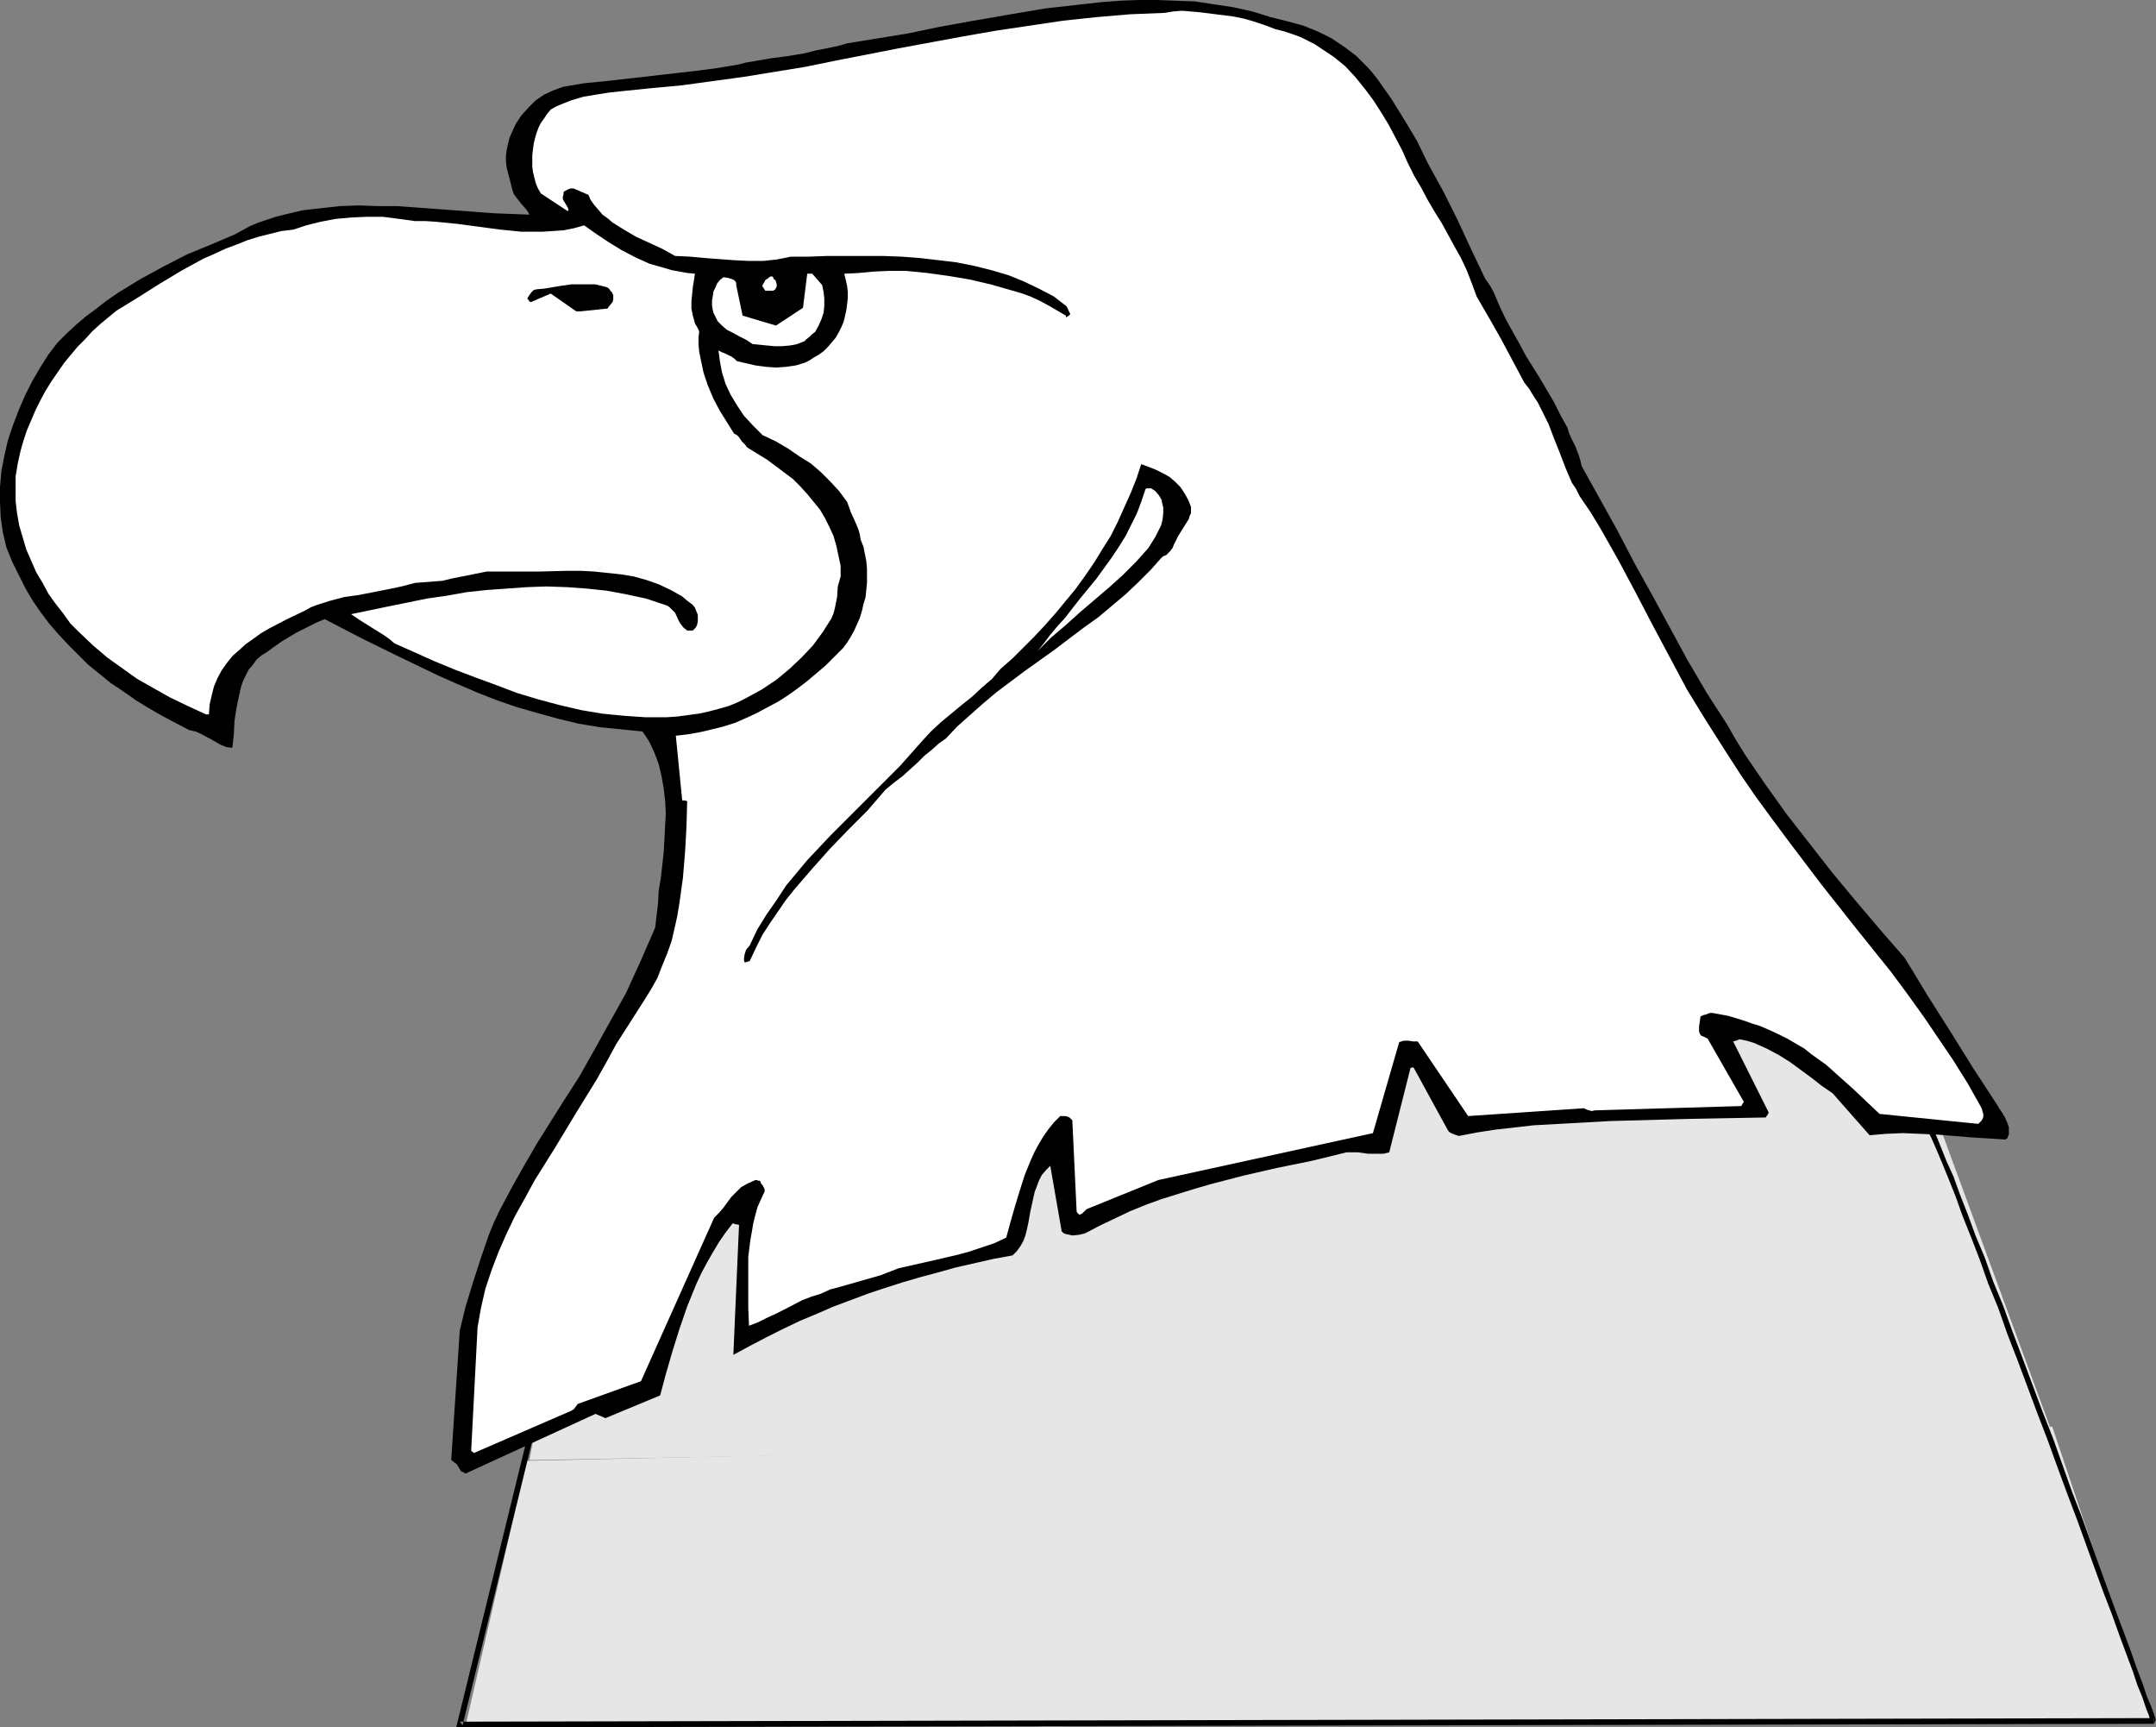 <?xml version="1.0" encoding="UTF-8" standalone="no"?>
<svg
   version="1.0"
   width="129.724mm"
   height="103.904mm"
   id="svg12"
   sodipodi:docname="Eagle 28.wmf"
   xmlns:inkscape="http://www.inkscape.org/namespaces/inkscape"
   xmlns:sodipodi="http://sodipodi.sourceforge.net/DTD/sodipodi-0.dtd"
   xmlns="http://www.w3.org/2000/svg"
   xmlns:svg="http://www.w3.org/2000/svg">
  <rect width="100%" height="100%" fill="#808080" stroke="none"/>
  <sodipodi:namedview
     id="namedview12"
     pagecolor="#ffffff"
     bordercolor="#000000"
     borderopacity="0.25"
     inkscape:showpageshadow="2"
     inkscape:pageopacity="0.0"
     inkscape:pagecheckerboard="0"
     inkscape:deskcolor="#d1d1d1"
     inkscape:document-units="mm" />
  <defs
     id="defs1">
    <pattern
       id="WMFhbasepattern"
       patternUnits="userSpaceOnUse"
       width="6"
       height="6"
       x="0"
       y="0" />
  </defs>
  <path
     style="fill:#e6e6e6;fill-opacity:1;fill-rule:evenodd;stroke:none"
     d="m 135.259,252.756 -14.867,79.188 346.308,-6.141 -34.098,-92.925 -58.499,-10.989 h -0.162 -0.485 l -0.97,0.162 -1.131,0.162 -1.454,0.162 -1.778,0.323 -1.939,0.162 -2.262,0.323 -2.586,0.323 -2.909,0.323 -3.07,0.485 -3.232,0.485 -3.555,0.485 -3.717,0.485 -3.878,0.485 -4.04,0.485 -4.363,0.646 -4.525,0.485 -4.525,0.646 -4.686,0.646 -5.01,0.646 -4.848,0.646 -5.171,0.646 -5.171,0.646 -10.666,1.454 -10.827,1.454 -11.15,1.293 -11.15,1.616 -22.301,2.747 -10.827,1.454 -10.666,1.454 -5.171,0.646 -5.171,0.646 -5.01,0.646 -4.848,0.646 -4.686,0.646 -4.686,0.646 -4.363,0.485 -4.363,0.485 -4.04,0.646 -4.04,0.485 -3.717,0.485 -3.555,0.485 -3.232,0.323 -3.07,0.485 -2.909,0.323 -2.586,0.323 -2.262,0.323 -2.101,0.162 -1.778,0.323 -1.454,0.162 -1.131,0.162 h -0.97 -0.485 z"
     id="path1" />
  <path
     style="fill:#000000;fill-opacity:1;fill-rule:evenodd;stroke:none"
     d="m 105.848,335.015 29.573,-13.575 2.262,0.97 12.443,-5.171 1.293,-4.848 1.454,-5.01 1.616,-5.171 1.778,-5.171 2.101,-5.171 1.131,-2.424 1.293,-2.424 1.293,-2.263 1.454,-2.424 1.454,-2.101 1.616,-2.101 h 0.162 l 0.323,0.162 0.97,0.162 -1.293,29.574 3.878,-2.101 3.717,-1.939 3.878,-1.939 3.717,-1.778 3.878,-1.616 3.717,-1.616 3.878,-1.454 3.878,-1.454 3.878,-1.293 4.04,-1.293 3.878,-1.131 4.202,-1.131 4.04,-1.131 8.565,-1.939 4.363,-0.808 0.97,-0.97 0.808,-1.131 0.646,-1.131 0.485,-1.293 0.323,-1.293 0.323,-1.454 0.485,-2.747 0.646,-2.909 0.323,-1.454 0.485,-1.293 0.485,-1.293 0.646,-1.293 0.97,-1.131 0.97,-0.97 2.586,14.868 0.485,0.485 0.485,0.162 0.808,0.162 0.646,0.162 1.616,-0.162 1.293,-0.323 3.394,-1.778 3.394,-1.616 3.394,-1.616 3.555,-1.454 3.555,-1.293 7.272,-2.263 3.878,-1.131 7.434,-1.939 7.757,-1.778 7.918,-1.616 7.918,-1.939 h 1.293 1.293 l 2.262,0.323 h 2.424 1.131 l 1.293,-0.323 4.848,-19.231 h 0.323 v 0 l 0.162,-0.162 v 0 l 0.162,0.162 0.162,0.162 7.595,13.898 0.323,0.485 0.485,0.323 0.808,0.323 0.97,0.323 4.202,-0.808 4.202,-0.646 4.363,-0.485 4.202,-0.485 8.726,-0.485 8.726,-0.485 17.776,-0.485 8.726,-0.162 8.726,-0.162 h 0.162 l 0.162,-0.323 0.162,-0.162 0.323,-0.646 -8.08,-16.161 0.646,-0.162 0.808,-0.323 1.616,0.323 1.616,0.485 1.454,0.646 1.454,0.646 2.747,1.454 2.586,1.616 4.848,3.555 2.262,1.778 2.586,1.778 8.403,9.535 3.717,-0.323 3.878,-0.162 3.717,0.162 3.878,0.162 4.04,0.323 3.878,0.323 7.757,0.485 0.485,-0.323 0.162,-0.485 0.162,-0.323 v -0.485 -1.131 l -0.323,-0.97 -0.485,-1.131 -0.646,-1.131 -0.646,-0.97 -0.485,-0.808 -5.494,-8.404 -5.333,-8.565 -5.333,-8.404 -2.424,-4.04 -2.586,-4.202 -5.494,-6.303 -5.494,-6.464 -5.494,-6.626 -5.171,-6.626 -5.171,-6.626 -4.848,-6.788 -4.525,-6.626 -2.101,-3.394 -1.939,-3.394 -4.686,-7.272 -4.363,-7.434 -4.04,-7.434 -4.04,-7.434 -4.04,-7.272 -3.878,-7.434 -4.04,-7.272 -4.04,-7.272 -0.323,-1.293 -0.323,-1.131 -0.808,-2.101 -0.97,-1.939 -0.485,-1.131 -0.323,-1.131 -1.616,-2.909 -1.454,-2.909 -3.232,-5.495 -3.232,-5.171 -1.454,-2.747 -1.454,-2.586 -0.808,-1.454 -0.808,-1.454 -1.454,-3.071 -1.293,-3.071 -0.808,-1.454 -1.131,-1.616 -1.616,-3.394 -1.616,-3.394 -3.07,-6.626 -3.232,-6.464 -1.778,-3.232 -1.778,-3.232 -2.424,-5.01 -2.909,-4.848 -2.909,-4.687 -3.07,-4.363 -1.131,-1.454 -1.131,-1.293 -1.293,-1.293 -1.293,-1.293 -1.454,-1.131 -1.293,-0.97 -1.454,-0.97 -1.454,-0.97 -3.232,-1.616 -3.232,-1.293 -3.555,-0.97 -3.878,-0.97 -4.202,-1.293 -4.363,-0.97 -4.363,-0.646 -4.202,-0.646 L 267.448,0.162 263.246,0 h -4.363 l -4.202,0.162 -4.202,0.323 -4.363,0.485 -8.565,0.97 -8.565,1.454 -8.403,1.454 -7.11,1.293 -6.949,1.454 -6.949,1.131 -6.949,1.131 -2.262,0.646 -2.424,0.485 -2.424,0.485 -2.586,0.646 -3.878,0.646 -3.717,0.485 -3.717,0.646 -1.939,0.323 -1.939,0.485 -4.848,0.808 -5.01,0.646 -19.877,2.263 -5.01,0.485 -4.848,0.808 -2.262,0.808 -2.101,0.97 -1.939,1.293 -1.616,1.616 -1.616,1.778 -1.293,1.939 -0.97,2.101 -0.485,1.131 -0.323,1.293 -0.323,1.454 -0.162,1.293 v 1.293 l 0.162,1.454 0.646,2.424 0.646,2.586 0.323,0.97 0.485,0.646 1.131,1.454 1.131,1.293 0.485,0.646 0.323,0.646 -4.04,-0.162 -4.202,-0.162 -4.202,-0.323 -4.363,-0.323 -8.726,-0.646 -4.525,-0.323 h -4.363 l -4.525,-0.162 -4.202,0.162 -4.363,0.485 -4.202,0.485 -4.04,0.97 -1.939,0.485 -1.939,0.646 -1.939,0.646 -1.939,0.808 -1.778,0.97 -1.778,0.97 -5.333,2.263 -5.494,2.263 -5.333,2.747 -5.333,2.909 -5.01,3.071 -2.586,1.778 -2.262,1.778 -2.424,1.778 -2.262,1.939 -2.101,1.939 -2.101,2.101 -2.101,2.747 -1.939,3.071 -1.778,3.071 -1.616,3.232 -1.454,3.394 -1.293,3.394 -1.131,3.394 -0.808,3.555 -0.646,3.394 L 0,110.702 v 3.394 l 0.162,3.555 0.485,3.394 0.808,3.394 0.646,1.616 0.646,1.616 0.808,1.616 0.808,1.616 1.454,2.909 1.616,2.747 1.778,2.586 1.939,2.586 2.101,2.424 2.262,2.424 2.262,2.263 2.262,2.263 2.586,2.101 2.586,2.101 2.909,1.939 2.747,1.939 2.909,1.778 3.07,1.778 3.07,1.616 3.07,1.616 1.454,0.323 1.131,0.485 2.424,1.293 1.131,0.646 1.131,0.646 1.293,0.485 1.293,0.162 0.323,-2.909 0.162,-3.232 0.485,-3.071 0.646,-3.071 0.323,-1.454 0.485,-1.454 0.646,-1.293 0.646,-1.293 0.97,-1.131 0.808,-1.131 1.131,-0.97 1.293,-0.808 1.778,-1.293 1.616,-1.131 1.616,-0.97 1.616,-0.97 3.232,-1.616 1.616,-0.808 1.616,-0.646 8.403,4.363 8.565,4.202 8.726,4.202 4.363,1.939 4.525,1.939 4.525,1.778 4.686,1.616 4.525,1.293 4.686,1.293 4.686,1.131 4.848,0.808 4.848,0.485 4.848,0.485 0.808,1.131 0.808,1.293 1.131,2.424 0.97,2.586 0.646,2.747 0.485,2.747 0.323,2.747 0.162,2.909 -0.162,2.909 -0.162,3.071 -0.162,2.909 -0.646,5.818 -0.485,2.909 -0.162,2.909 -0.323,2.747 -0.323,2.747 -3.232,7.434 -3.394,7.434 -3.878,6.949 -3.878,6.949 -2.909,5.171 -3.232,5.01 -6.302,10.02 -2.909,5.01 -2.909,5.171 -2.747,5.171 -1.293,2.747 -1.131,2.747 -1.939,5.656 -1.778,5.495 -1.616,5.333 -1.293,5.333 -1.939,29.413 0.646,0.485 0.646,0.485 0.485,0.808 0.485,0.808 0.485,0.162 z"
     id="path2" />
  <path
     style="fill:#ffffff;fill-opacity:1;fill-rule:evenodd;stroke:none"
     d="m 107.787,330.329 21.978,-9.535 0.323,-0.162 0.485,-0.323 0.323,-0.485 0.485,-0.646 14.382,-5.171 16.645,-37.17 1.131,-1.131 0.97,-1.131 1.778,-2.424 1.131,-1.131 1.131,-1.131 1.454,-0.808 1.778,-0.808 h 0.323 l 0.323,0.162 h 0.323 l 0.162,0.162 0.162,0.485 0.323,0.323 0.323,0.646 0.162,0.323 v 0.485 l -0.808,1.778 -0.808,1.778 -0.485,1.778 -0.485,1.939 -0.323,1.939 -0.323,1.778 -0.485,3.879 v 3.879 3.879 3.879 l 0.162,4.04 2.101,-0.808 1.939,-0.97 2.101,-0.97 1.939,-0.97 4.04,-2.101 2.101,-0.808 2.101,-0.646 2.101,-0.97 2.424,-0.646 4.525,-1.293 4.525,-1.293 2.101,-0.808 2.101,-0.808 6.464,-1.454 6.302,-1.454 3.07,-0.808 2.909,-0.97 2.909,-0.97 2.747,-1.293 0.97,-3.555 0.97,-3.394 1.131,-3.717 1.131,-3.555 1.454,-3.555 0.808,-1.778 0.97,-1.778 0.97,-1.616 1.131,-1.616 1.293,-1.616 1.454,-1.454 h 1.293 l 0.808,0.323 0.323,0.323 0.323,0.323 0.97,20.524 v 0 0.162 l 0.162,0.323 0.485,0.485 0.646,-0.323 0.323,-0.323 0.646,-0.646 16.322,-6.626 48.803,-10.666 5.979,-20.686 0.485,-0.162 0.485,-0.162 h 1.131 l 1.131,0.162 h 0.97 l 11.474,16.969 26.341,-1.778 0.646,0.323 1.131,0.323 0.646,-0.162 32.966,-0.97 h 0.323 l 0.162,-0.162 0.162,-0.323 0.323,-0.485 -8.242,-14.383 -0.646,-0.323 -0.808,-0.323 -0.323,-0.485 -0.162,-0.485 v -0.485 -0.646 l 0.162,-1.131 0.162,-1.131 0.646,-0.323 0.646,-0.162 0.808,-0.323 h 0.646 l 1.778,0.323 1.778,0.323 3.717,1.131 1.778,0.646 1.616,0.485 2.262,0.97 2.101,0.97 1.939,0.97 1.939,1.131 1.939,1.131 1.616,1.293 3.394,2.424 3.07,2.747 3.07,2.747 5.979,5.656 22.462,2.263 0.323,-0.323 0.323,-0.323 0.323,-0.485 0.162,-0.485 v -0.646 l -0.162,-0.485 -0.162,-0.646 -0.323,-0.646 -2.909,-5.171 -3.232,-5.171 -3.394,-5.01 -3.394,-5.01 -3.717,-5.171 -3.717,-5.01 -7.918,-9.858 -7.918,-10.02 -7.595,-10.02 -3.717,-5.01 -3.555,-4.848 -3.555,-5.171 -3.232,-5.01 -2.262,-3.555 -2.262,-3.555 -4.363,-7.111 -3.878,-7.272 -3.878,-7.272 -3.878,-7.434 -3.878,-7.272 -4.202,-7.434 -2.262,-3.717 -2.424,-3.555 -0.808,-1.616 -0.97,-1.454 -1.454,-3.394 -1.293,-3.394 -1.293,-3.232 -1.293,-3.394 -1.616,-3.232 -0.808,-1.616 -0.97,-1.454 -0.97,-1.616 -1.131,-1.454 -2.586,-4.848 -2.586,-4.848 -2.747,-4.848 -2.909,-5.01 -1.131,-3.071 -1.131,-2.909 -1.293,-2.747 -1.454,-2.586 -2.909,-5.333 -1.616,-2.586 -1.616,-2.747 -1.454,-2.747 -1.616,-2.747 -1.454,-2.909 -1.293,-2.909 -3.07,-5.818 -1.778,-2.909 -1.778,-2.747 -1.939,-2.586 -2.101,-2.586 -2.262,-2.424 -2.586,-2.101 -1.454,-0.97 -1.454,-0.97 -1.454,-0.97 -1.616,-0.808 -1.616,-0.808 -1.778,-0.646 -1.939,-0.646 -1.939,-0.485 -2.586,-0.97 -2.424,-0.808 -2.262,-0.646 -2.424,-0.485 -3.878,-0.485 -3.878,-0.485 -1.939,-0.162 -1.939,-0.162 -1.939,0.162 -1.939,0.323 -7.918,0.323 -7.595,0.646 -7.595,0.808 -7.595,1.131 -7.595,1.131 -7.434,1.293 -14.867,2.747 -14.059,2.747 -7.11,1.454 -6.949,1.131 -6.949,1.131 -7.11,0.97 -7.11,0.97 -6.949,0.646 -6.302,0.646 -3.07,0.323 -3.07,0.485 -2.909,0.485 -2.747,0.808 -2.424,0.97 -1.131,0.485 -1.131,0.646 -0.808,0.97 -0.646,0.97 -0.808,1.131 -0.485,0.97 -0.485,1.293 -0.323,1.131 -0.323,1.293 -0.162,1.293 -0.162,1.293 v 1.293 1.293 l 0.162,1.293 0.323,1.293 0.323,1.293 0.485,1.131 0.646,1.131 6.141,4.04 0.162,-0.323 -0.162,-0.485 -0.97,-1.616 -0.162,-0.323 v -0.485 l 0.162,-0.646 v -0.323 -0.162 l 0.485,-0.323 0.646,-0.323 0.485,-0.162 h 0.646 l 3.394,1.454 0.485,1.131 0.808,1.131 0.97,1.131 0.97,1.131 1.131,0.808 1.131,0.97 2.586,1.616 2.747,1.616 5.979,2.747 2.909,1.616 3.394,0.162 3.555,0.323 6.464,0.485 3.232,0.162 h 3.394 l 3.07,-0.323 3.232,-0.646 h 4.04 l 4.202,-0.162 h 8.403 4.202 l 4.363,0.162 4.202,0.323 4.202,0.485 4.04,0.485 4.04,0.808 3.878,0.97 3.878,1.131 3.555,1.454 3.394,1.616 3.394,1.778 1.454,1.131 1.454,1.131 0.323,0.646 0.162,0.485 0.162,0.162 v 0.162 l 0.162,0.162 v 0.162 l -0.323,0.323 -0.485,0.323 h -0.162 v -0.323 l -1.939,-1.131 -1.939,-1.131 -2.101,-1.131 -2.101,-0.97 -2.262,-0.808 -2.262,-0.646 -4.525,-1.293 -4.848,-1.131 -4.848,-0.808 -4.686,-0.646 -4.848,-0.485 h -3.878 l -3.555,0.162 -3.394,0.323 -3.232,0.162 0.323,1.293 0.323,1.454 0.162,1.454 v 1.454 l -0.162,1.293 -0.162,1.293 -0.323,1.454 -0.323,1.293 -0.485,1.131 -0.646,1.293 -0.646,1.131 -1.778,2.101 -0.97,0.97 -1.131,0.808 -1.131,0.646 -0.97,0.646 -0.97,0.485 -2.101,0.646 -2.262,0.323 -2.262,0.162 -2.262,-0.162 -2.424,-0.323 -2.101,-0.485 -2.101,-0.485 -0.485,-0.485 -0.646,-0.485 -0.97,-0.485 -0.646,-0.323 -0.485,-0.162 -0.97,-0.485 0.323,2.424 0.485,2.586 0.808,2.586 1.131,2.424 1.454,2.424 1.616,2.424 2.101,2.263 2.101,2.101 3.07,1.454 2.747,1.616 2.586,1.778 2.586,1.616 2.262,1.939 2.101,2.101 2.101,2.263 1.778,2.424 0.485,1.293 0.323,0.97 0.97,2.101 0.808,1.939 0.323,1.131 0.162,1.131 0.646,1.616 0.323,1.616 0.323,1.616 0.162,1.778 v 1.616 1.616 l -0.162,1.616 -0.162,1.616 -0.485,1.616 -0.323,1.454 -0.485,1.616 -0.646,1.454 -0.646,1.454 -0.808,1.454 -0.808,1.293 -0.97,1.293 -3.878,3.879 -2.101,1.778 -2.101,1.778 -2.101,1.616 -2.262,1.616 -2.262,1.454 -2.424,1.293 -2.424,1.293 -2.424,1.131 -2.586,1.131 -2.586,0.808 -2.586,0.646 -2.747,0.646 -2.747,0.485 -2.747,0.323 1.454,14.706 h 0.485 l 0.646,0.162 -0.162,5.818 -0.162,2.909 -0.162,2.909 -0.485,5.818 -0.808,5.818 -0.485,2.909 -0.646,2.909 -0.646,2.747 -0.97,2.747 -1.131,2.747 -1.131,2.909 -1.454,2.586 -1.616,2.586 -6.302,9.858 -2.101,3.879 -2.262,4.04 -4.686,7.596 -4.686,7.757 -4.848,7.757 -2.101,3.879 -2.262,4.04 -1.939,4.04 -1.778,4.04 -1.616,4.202 -1.454,4.363 -0.97,4.202 -0.808,4.525 -1.454,28.12 z"
     id="path3" />
  <path
     style="fill:#000000;fill-opacity:1;fill-rule:evenodd;stroke:none"
     d="m 170.488,218.495 1.454,-3.071 1.454,-2.909 1.778,-2.747 1.778,-2.586 1.778,-2.586 1.939,-2.424 4.04,-4.687 4.04,-4.525 4.202,-4.363 4.363,-4.363 4.04,-4.687 1.939,-1.616 1.939,-1.454 1.778,-1.616 1.616,-1.454 1.616,-1.616 1.616,-1.293 1.616,-1.454 1.616,-1.131 2.586,-2.747 2.909,-2.586 2.909,-2.586 3.07,-2.586 3.232,-2.424 3.232,-2.424 6.787,-4.848 6.626,-5.01 3.394,-2.424 3.07,-2.586 3.07,-2.586 2.909,-2.747 2.747,-2.747 2.586,-2.909 0.485,-0.323 0.485,-0.162 0.485,-0.485 0.485,-0.485 0.485,-0.646 0.323,-0.808 0.323,-0.646 0.646,-1.293 0.808,-1.293 0.808,-1.293 0.808,-1.293 0.162,-0.646 0.323,-0.646 v -0.646 -0.808 l -0.323,-0.808 -0.323,-0.808 -0.808,-1.454 -0.97,-1.454 -1.131,-1.131 -1.293,-1.131 -1.454,-0.808 -1.616,-0.808 -1.616,-0.646 -1.778,-0.646 -1.131,3.394 -1.293,3.232 -1.454,3.232 -1.454,3.232 -1.616,3.232 -1.939,3.071 -1.778,2.909 -2.101,3.071 -2.101,2.909 -2.262,2.747 -2.262,2.747 -2.424,2.747 -2.424,2.586 -2.586,2.586 -2.424,2.424 -2.747,2.424 -1.939,2.263 -2.262,1.939 -2.262,2.101 -2.424,1.939 -4.686,3.879 -2.262,2.101 -1.939,2.101 -2.586,2.909 -2.586,2.909 -5.333,5.333 -5.333,5.333 -5.171,5.171 -2.586,2.747 -2.586,2.747 -2.424,2.909 -2.424,2.909 -2.101,3.232 -2.262,3.232 -2.101,3.394 -1.778,3.717 -0.808,0.97 -0.323,0.97 -0.162,0.97 v 0.485 l 0.162,0.485 z"
     id="path4" />
  <path
     style="fill:#ffffff;fill-opacity:1;fill-rule:evenodd;stroke:none"
     d="m 47.51,162.417 0.162,-2.263 0.485,-2.101 0.485,-1.939 0.808,-1.939 0.97,-1.778 1.131,-1.616 1.293,-1.616 1.454,-1.293 1.616,-1.454 1.616,-1.131 1.778,-1.293 1.939,-1.131 4.04,-2.101 4.04,-1.939 1.454,-0.808 1.293,-0.485 3.07,-0.97 3.07,-0.808 3.394,-0.485 6.626,-1.293 3.07,-0.646 3.07,-0.808 2.101,-0.162 2.101,-0.162 2.101,-0.162 1.939,-0.485 4.04,-0.808 4.04,-0.808 h 2.909 5.979 3.232 l 6.141,-0.162 h 3.07 l 3.07,0.162 3.07,0.323 3.07,0.323 2.909,0.485 2.909,0.808 2.747,0.97 2.747,1.293 2.586,1.454 1.131,0.97 1.293,0.97 0.485,0.646 0.323,0.808 0.323,0.808 v 0.808 0.646 l -0.162,0.808 -0.323,0.646 -0.485,0.485 -0.162,0.162 h -0.323 -0.485 -0.485 l -0.808,-0.646 -0.646,-0.808 -0.485,-0.808 -0.808,-1.778 -0.646,-0.646 -0.646,-0.646 -0.485,-0.323 -0.485,-0.162 -4.363,-1.454 -4.525,-0.97 -4.363,-0.808 -4.525,-0.485 -4.525,-0.323 -4.686,-0.162 -4.525,0.162 -4.525,0.323 -4.525,0.323 -4.525,0.485 -4.525,0.808 -4.525,0.646 -8.726,1.778 -8.565,1.778 2.424,1.616 2.586,1.616 2.586,1.616 1.131,0.808 1.131,0.97 9.05,4.04 4.686,1.939 4.686,1.778 4.848,1.778 4.686,1.778 4.848,1.454 4.848,1.293 4.848,1.131 4.848,0.808 5.01,0.485 4.686,0.323 h 4.848 l 2.424,-0.162 2.424,-0.323 2.424,-0.323 2.262,-0.485 2.424,-0.646 2.262,-0.646 1.939,-0.808 1.939,-0.97 1.778,-0.97 1.778,-0.97 3.394,-2.263 2.909,-2.424 2.747,-2.586 2.586,-2.747 2.262,-3.071 1.939,-3.071 0.485,-1.131 0.323,-1.293 0.485,-2.424 0.162,-2.424 0.323,-1.131 0.323,-1.131 v -2.424 l -0.485,-2.263 -0.485,-2.263 -0.646,-2.263 -0.97,-2.101 -0.97,-1.939 -1.131,-1.939 -1.454,-1.778 -1.454,-1.778 -1.616,-1.778 -1.616,-1.616 -1.939,-1.454 -1.939,-1.454 -1.939,-1.454 -2.101,-1.293 -2.101,-1.293 -0.485,-0.323 -0.323,-0.485 -0.808,-0.808 -0.646,-0.97 -0.485,-0.485 -0.646,-0.323 -1.616,-2.586 -1.616,-2.586 -1.454,-2.747 -1.293,-3.071 -0.97,-2.909 -0.646,-3.071 -0.323,-1.616 -0.162,-1.616 v -1.616 l 0.162,-1.454 -0.485,-0.97 -0.485,-0.808 -0.485,-1.778 -0.323,-1.616 v -1.616 l 0.162,-1.616 0.162,-1.616 0.485,-3.071 -1.778,-0.162 -1.778,-0.323 -1.778,-0.323 -1.616,-0.485 -3.394,-0.97 -3.232,-1.454 -3.07,-1.616 -2.909,-1.778 -2.909,-1.939 -2.747,-1.939 -2.262,0.646 -2.424,0.485 -2.424,0.162 -2.424,0.162 h -4.686 l -4.848,-0.485 -4.848,-0.646 -4.848,-0.646 -4.848,-0.485 -2.424,-0.162 h -2.424 l -3.555,-0.485 -3.717,-0.485 h -3.717 l -3.555,0.162 -3.555,0.323 -3.394,0.646 -3.232,0.808 -2.909,0.97 -2.747,0.323 -2.586,0.646 -2.586,0.646 -2.586,0.808 -2.424,0.97 -2.586,0.97 -2.424,1.131 -2.586,1.131 -5.01,2.747 -4.848,2.909 -4.848,3.071 -5.01,3.071 -1.778,1.454 -1.939,1.616 -1.778,1.616 -1.616,1.778 -1.778,1.778 -1.616,1.939 -1.454,1.778 -1.454,2.101 -1.454,2.101 -1.293,2.101 -1.131,2.101 -1.131,2.263 -0.97,2.263 -0.97,2.263 -0.808,2.424 -0.646,2.263 -0.646,2.909 -0.485,2.909 v 2.909 2.747 l 0.323,2.747 0.485,2.747 0.808,2.747 0.808,2.747 1.131,2.586 1.131,2.586 1.454,2.424 1.293,2.424 1.616,2.263 1.778,2.263 1.616,2.263 1.939,1.939 3.232,3.071 3.232,2.747 3.394,2.424 3.394,2.424 3.717,2.101 3.717,2.101 4.04,1.939 4.202,1.939 z"
     id="path5" />
  <path
     style="fill:#ffffff;fill-opacity:1;fill-rule:evenodd;stroke:none"
     d="m 235.936,148.034 3.07,-3.071 3.232,-2.747 3.232,-2.909 6.626,-5.656 3.232,-2.909 3.07,-3.071 2.747,-3.071 1.616,-2.586 0.646,-1.293 0.646,-1.293 0.323,-1.293 0.162,-1.454 v -1.293 l -0.323,-1.293 v -0.323 l -0.162,-0.323 -0.485,-0.808 -0.808,-0.97 -0.485,-0.323 -0.485,-0.323 h -0.323 -0.323 -0.323 l -0.323,0.162 -0.97,2.909 -0.97,2.586 -1.293,2.586 -1.293,2.586 -1.616,2.586 -1.616,2.424 -3.394,4.687 -3.717,4.525 -1.778,2.263 -1.616,2.101 -1.778,1.939 -1.616,1.939 -1.454,1.939 z"
     id="path6" />
  <path
     style="fill:#ffffff;fill-opacity:1;fill-rule:evenodd;stroke:none"
     d="m 171.134,78.219 1.616,0.162 1.616,0.162 1.778,0.162 h 1.778 l 1.778,-0.162 1.616,-0.323 0.808,-0.323 0.808,-0.323 0.485,-0.485 0.646,-0.485 0.646,-0.646 0.646,-0.485 0.808,-1.454 0.646,-1.454 0.485,-1.454 0.162,-1.616 v -1.616 l -0.162,-1.454 -0.323,-1.616 -2.262,-2.586 h -0.646 -0.323 -0.162 l -0.97,7.757 -6.141,4.04 -7.595,-2.263 -1.454,-6.949 v -0.485 l -0.162,-0.323 -0.323,-0.323 -0.323,-0.162 -0.97,-0.323 -1.131,-0.162 -0.808,0.646 -0.646,0.808 -0.323,0.808 -0.485,0.97 -0.162,1.131 -0.162,0.97 v 1.131 l 0.162,0.97 0.162,0.646 0.323,0.646 0.646,1.293 0.97,0.97 1.131,0.97 1.293,0.646 1.454,0.808 1.616,0.808 z"
     id="path7" />
  <path
     style="fill:#000000;fill-opacity:1;fill-rule:evenodd;stroke:none"
     d="m 132.027,70.785 6.141,-0.646 0.323,-0.485 0.808,-0.97 0.162,-0.646 V 67.391 67.068 l -0.323,-0.646 -0.323,-0.323 -0.323,-0.485 -0.485,-0.323 -1.293,-0.323 -1.293,-0.323 h -1.293 -1.454 -1.454 -1.293 l -1.131,0.162 -1.131,0.162 -1.939,0.323 -0.97,0.162 -0.97,0.162 -1.778,0.162 -0.646,0.162 -0.485,0.485 -0.485,0.646 -0.485,0.808 0.162,0.162 0.323,0.485 0.323,0.162 4.525,-1.939 5.818,4.04 z"
     id="path8" />
  <path
     style="fill:#ffffff;fill-opacity:1;fill-rule:evenodd;stroke:none"
     d="m 174.689,66.098 h 0.646 0.485 l 0.485,-0.323 0.162,-0.323 0.162,-0.323 v -0.485 l -0.162,-0.646 -0.162,-0.323 -0.162,-0.162 h -0.162 l -0.162,-0.485 -0.162,-0.162 h -0.162 -0.323 l -0.646,0.485 -0.485,0.323 -0.323,0.646 -0.323,0.485 v 0.323 l 0.323,0.485 0.323,0.485 h 0.323 z"
     id="path9" />
  <path
     style="fill:#e6e6e6;fill-opacity:1;fill-rule:evenodd;stroke:none"
     d="m 119.745,332.106 346.955,-7.757 22.624,67.391 h -15.998 -2.101 -27.795 -6.302 -34.744 l -7.757,0.162 H 362.145 353.742 318.836 301.222 239.814 l -8.403,0.162 H 176.79 l -6.949,-0.162 h -35.552 -2.424 -14.221 -1.616 -5.333 l -0.97,-0.162 h -2.424 -0.485 -0.808 z"
     id="path10" />
  <path
     style="fill:#000000;fill-opacity:1;fill-rule:evenodd;stroke:none"
     d="m 120.069,326.127 -16.322,66.583 386.062,-0.808 v -1.293 l -385.254,0.808 0.646,0.808 16.16,-65.936 z"
     id="path11" />
  <path
     style="fill:#000000;fill-opacity:1;fill-rule:evenodd;stroke:none"
     d="m 489.809,391.902 0.485,-0.97 -0.162,-0.323 -0.323,-0.97 -0.646,-1.778 -0.97,-2.263 -0.97,-2.909 -1.293,-3.394 -1.293,-3.717 -1.616,-4.363 -1.778,-4.687 -1.778,-4.848 -1.939,-5.333 -4.04,-11.313 -2.262,-5.818 -4.363,-12.282 -2.424,-6.141 -4.525,-12.121 -2.262,-5.98 -2.101,-5.818 -2.262,-5.495 -1.939,-5.495 -2.101,-5.01 -1.778,-4.848 -1.778,-4.525 -1.454,-4.04 -1.616,-3.555 -1.293,-3.232 -0.97,-2.424 -0.97,-1.939 -0.646,-1.293 v 0 l -0.97,0.646 v -0.162 l 0.485,1.293 0.97,1.939 1.131,2.586 1.293,3.071 1.454,3.555 1.616,4.04 1.616,4.525 1.939,4.848 1.939,5.01 1.939,5.495 2.262,5.495 2.101,5.98 2.262,5.818 4.525,12.121 2.424,6.303 2.101,5.818 2.262,6.141 2.262,5.98 4.04,11.151 1.939,5.333 1.939,5.01 1.616,4.525 1.616,4.363 1.454,3.879 1.131,3.394 1.131,2.747 0.808,2.424 0.646,1.616 0.323,1.131 0.162,0.323 0.646,-0.808 z"
     id="path12" />
</svg>
